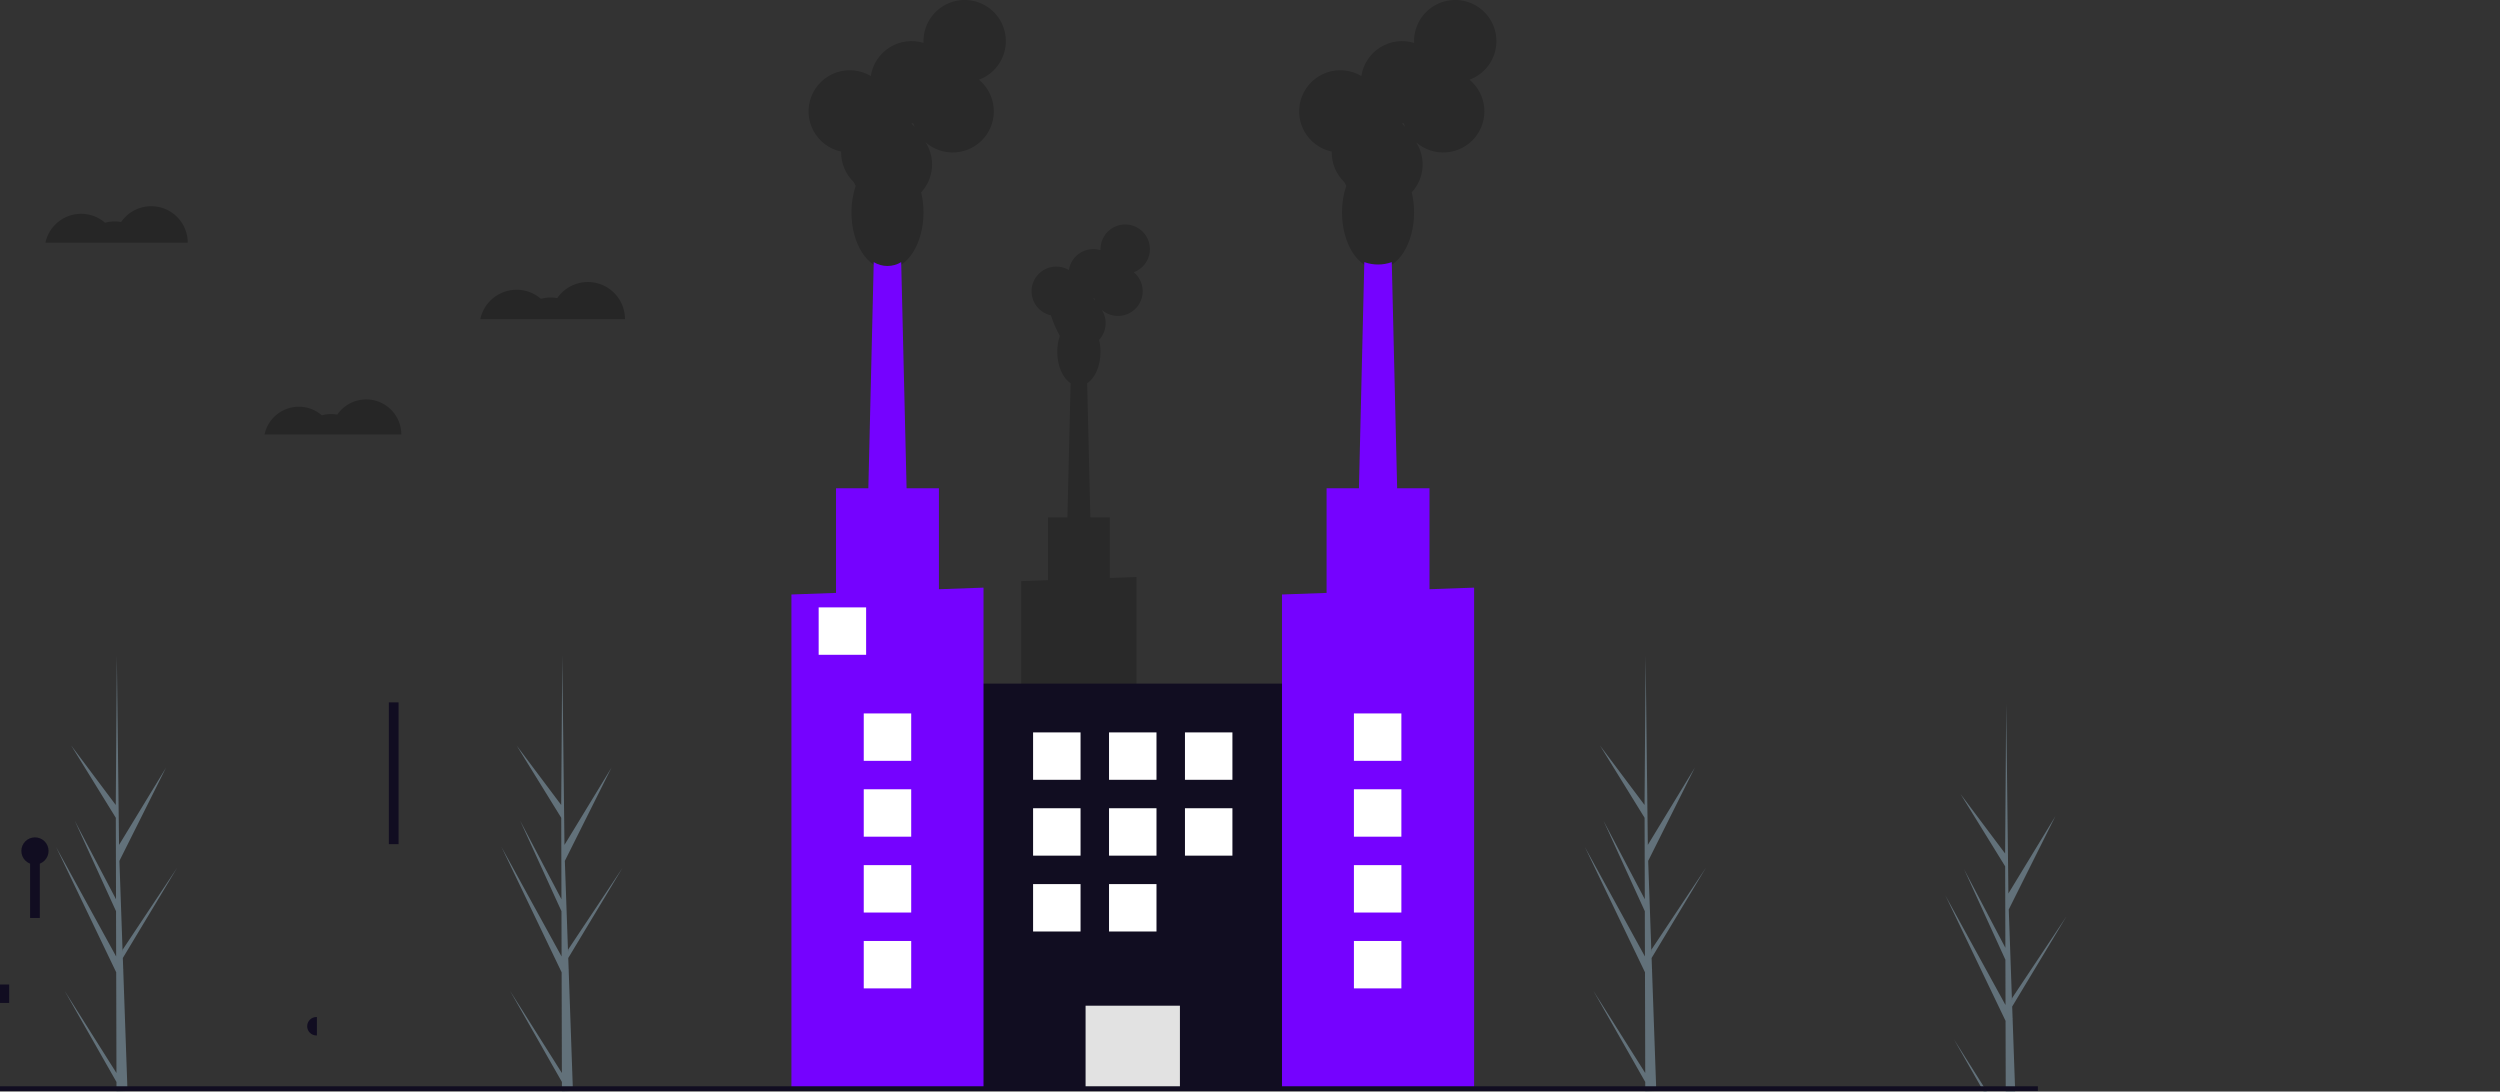 <svg preserveAspectRatio="none" width="100%" height="100%" overflow="visible" style="display: block;" viewBox="0 0 568 248" fill="none" xmlns="http://www.w3.org/2000/svg">
<rect x="0" y="0" width="568" height="248" fill="#333333" stroke="none"/>
<g id="undraw_factory_4d61 1" clip-path="url(#clip0_5263_439)">
<path id="Vector" d="M26.458 243.789L14.665 225.095L26.463 245.825L26.47 247.955C27.311 247.945 28.144 247.913 28.968 247.859L28.006 220.495L28.019 220.284L27.997 220.244L27.906 217.658L40.237 197.169L27.893 215.722L27.856 216.269L27.13 195.595L37.73 174.397L27.047 191.963L26.55 149.111L26.547 148.969L26.546 149.109L26.304 182.894L16.174 169.376L26.313 185.804L26.36 204.309L16.961 186.437L26.365 207.029L26.391 217.319L12.738 192.435L26.402 220.908L26.458 243.789Z" fill="#62717A"/>
<path id="Vector_2" d="M127.659 243.789L115.866 225.095L127.665 245.825L127.671 247.955C128.512 247.945 129.345 247.913 130.17 247.859L129.208 220.495L129.22 220.284L129.199 220.244L129.107 217.658L141.438 197.169L129.094 215.722L129.057 216.269L128.331 195.595L138.931 174.397L128.248 191.963L127.751 149.111L127.749 148.969L127.747 149.109L127.505 182.894L117.375 169.376L127.514 185.804L127.561 204.309L118.162 186.437L127.566 207.029L127.592 217.319L113.939 192.435L127.603 220.908L127.659 243.789Z" fill="#62717A"/>
<path id="Vector_3" d="M455.72 254.82L443.926 236.126L455.725 256.856L455.731 258.986C456.573 258.977 457.406 258.944 458.23 258.89L457.268 231.527L457.281 231.315L457.259 231.275L457.168 228.689L469.499 208.201L457.155 226.753L457.118 227.3L456.391 206.627L466.992 185.429L456.308 202.994L455.811 160.143L455.809 160L455.807 160.14L455.565 193.926L445.436 180.408L455.574 196.836L455.621 215.34L446.223 197.468L455.627 218.061L455.653 228.35L442 203.466L455.663 231.939L455.72 254.82Z" fill="#62717A"/>
<path id="Vector_4" d="M-74.843 244.992L-83.359 231.494L-74.839 246.463L-74.835 248.001C-74.227 247.994 -73.626 247.971 -73.03 247.931L-73.725 228.173L-73.716 228.02L-73.731 227.991L-73.798 226.124L-64.893 211.329L-73.807 224.725L-73.833 225.121L-74.358 210.192L-66.703 194.885L-74.418 207.569L-74.777 176.626L-74.778 176.523L-74.78 176.625L-74.954 201.021L-82.269 191.26L-74.948 203.122L-74.914 216.484L-81.701 203.579L-74.91 218.449L-74.891 225.879L-84.75 207.91L-74.884 228.471L-74.843 244.992Z" fill="#E2E2E2"/>
<path id="Vector_5" d="M373.796 243.789L362.002 225.095L373.801 245.825L373.808 247.955C374.649 247.945 375.482 247.913 376.306 247.859L375.344 220.495L375.357 220.284L375.335 220.244L375.244 217.658L387.575 197.169L375.231 215.722L375.194 216.269L374.467 195.595L385.068 174.397L374.385 191.963L373.888 149.111L373.885 148.969L373.884 149.109L373.642 182.894L363.512 169.376L373.651 185.804L373.698 204.309L364.299 186.437L373.703 207.029L373.729 217.319L360.076 192.435L373.74 220.908L373.796 243.789Z" fill="#62717A"/>
<path id="Vector_6" d="M6.838 208.559H9.047L9.047 192.894H6.838L6.838 208.559Z" fill="#110D21"/>
<path id="Vector_7" d="M-0.119 227.867H2.09L2.09 223.675H-0.119L-0.119 227.867Z" fill="#110D21"/>
<path id="Vector_8" d="M72 235.258H71.889C71.333 235.258 70.799 235.037 70.406 234.644C70.012 234.251 69.791 233.718 69.791 233.162C69.791 232.606 70.012 232.073 70.406 231.68C70.799 231.287 71.333 231.066 71.889 231.066H72V235.258Z" fill="#110D21"/>
<path id="Vector_9" d="M-11.496 219.59H-9.287V218.707H-11.496V219.59Z" fill="#110D21"/>
<path id="Vector_10" d="M-34.096 223.75L-33.992 223.789C-33.472 223.986 -33.051 224.381 -32.822 224.888C-32.593 225.394 -32.575 225.971 -32.772 226.491C-32.969 227.011 -33.364 227.431 -33.872 227.66C-34.379 227.889 -34.956 227.907 -35.477 227.71L-35.58 227.671L-34.096 223.75Z" fill="#110D21"/>
<path id="Vector_11" d="M88.346 191.793H90.555V159.581H88.346V191.793Z" fill="#110D21"/>
<path id="Vector_12" d="M7.942 196.424C9.65 196.424 11.034 195.041 11.034 193.335C11.034 191.629 9.65 190.246 7.942 190.246C6.234 190.246 4.85 191.629 4.85 193.335C4.85 195.041 6.234 196.424 7.942 196.424Z" fill="#110D21"/>
<path id="Vector_13" d="M117.376 65.827C119.403 65.825 121.363 66.555 122.895 67.881C124.105 67.551 125.374 67.496 126.608 67.718C127.63 66.237 129.099 65.121 130.802 64.533C132.504 63.945 134.35 63.917 136.069 64.451C137.789 64.986 139.292 66.056 140.36 67.504C141.428 68.953 142.003 70.705 142.003 72.504H109.117C109.52 70.615 110.561 68.921 112.064 67.706C113.567 66.491 115.442 65.828 117.376 65.827Z" fill="black" fill-opacity="0.25"/>
<path id="Vector_14" d="M67.902 92.403C69.818 92.401 71.671 93.091 73.119 94.345C74.263 94.033 75.463 93.98 76.63 94.191C77.596 92.791 78.985 91.736 80.594 91.18C82.204 90.624 83.948 90.597 85.574 91.102C87.2 91.608 88.621 92.619 89.631 93.989C90.64 95.359 91.184 97.015 91.184 98.716H60.094C60.475 96.93 61.458 95.328 62.879 94.179C64.3 93.031 66.073 92.404 67.902 92.403Z" fill="black" fill-opacity="0.25"/>
<path id="Vector_15" d="M18.436 48.572C20.431 48.57 22.358 49.287 23.865 50.593C25.055 50.268 26.303 50.213 27.517 50.432C28.523 48.975 29.968 47.877 31.642 47.299C33.317 46.721 35.133 46.693 36.824 47.218C38.516 47.744 39.995 48.797 41.045 50.222C42.095 51.647 42.661 53.37 42.661 55.14H10.312C10.709 53.281 11.732 51.615 13.211 50.42C14.69 49.225 16.534 48.572 18.436 48.572Z" fill="black" fill-opacity="0.25"/>
<path id="Vector_16" d="M232.029 132.036V199.299H258.218V131.101L252.138 131.318V117.555H247.729L247.002 87.073C248.782 85.915 250.034 83.165 250.034 79.953C250.036 79.031 249.928 78.112 249.714 77.215C250.556 76.305 251.072 75.142 251.181 73.907C251.291 72.673 250.987 71.437 250.318 70.393C250.877 70.882 251.528 71.254 252.233 71.489C252.938 71.724 253.683 71.817 254.424 71.762C255.165 71.708 255.888 71.507 256.55 71.171C257.213 70.834 257.802 70.37 258.283 69.805C258.765 69.24 259.129 68.585 259.355 67.877C259.581 67.17 259.664 66.426 259.6 65.686C259.535 64.947 259.324 64.228 258.979 63.57C258.634 62.913 258.162 62.331 257.589 61.857C258.552 61.502 259.398 60.891 260.037 60.09C260.676 59.288 261.083 58.327 261.213 57.311C261.344 56.295 261.193 55.263 260.777 54.326C260.361 53.39 259.697 52.585 258.855 51.999C258.014 51.413 257.028 51.069 256.004 51.004C254.981 50.938 253.959 51.154 253.05 51.628C252.14 52.102 251.379 52.816 250.847 53.692C250.315 54.568 250.034 55.573 250.034 56.597C250.034 56.679 250.037 56.761 250.04 56.842C249.269 56.607 248.457 56.54 247.659 56.646C246.86 56.753 246.094 57.029 245.412 57.457C244.729 57.886 244.147 58.456 243.705 59.128C243.263 59.801 242.971 60.561 242.849 61.356C242.149 60.94 241.367 60.682 240.557 60.598C239.747 60.514 238.928 60.608 238.158 60.871C237.388 61.136 236.684 61.564 236.097 62.127C235.509 62.689 235.05 63.373 234.754 64.131C234.457 64.888 234.329 65.701 234.378 66.513C234.427 67.325 234.653 68.116 235.039 68.832C235.425 69.548 235.963 70.172 236.615 70.66C237.267 71.147 238.017 71.487 238.813 71.656C238.812 71.697 238.81 71.738 238.81 71.778C239.331 73.35 239.995 74.87 240.792 76.321C240.402 77.492 240.207 78.719 240.213 79.953C240.213 83.165 241.465 85.915 243.245 87.073L242.518 117.555H238.109V131.819L232.029 132.036ZM248.383 67.808L248.397 67.808C248.478 67.808 248.558 67.805 248.638 67.802C248.689 67.968 248.747 68.13 248.812 68.289C248.678 68.12 248.535 67.96 248.383 67.808Z" fill="black" fill-opacity="0.2"/>
<path id="Vector_17" d="M217.612 247.18H297.113V155.315H217.612V247.18Z" fill="#110D21"/>
<path id="Vector_18" d="M246.644 247.18H268.078V228.495H246.644V247.18Z" fill="#E2E2E2"/>
<path id="Vector_19" d="M191.117 34.441C191.115 34.508 191.111 34.576 191.111 34.644C191.11 35.893 191.36 37.13 191.848 38.281C192.335 39.431 193.049 40.472 193.947 41.342C194.088 41.641 194.244 41.932 194.415 42.214C193.765 44.166 193.439 46.211 193.45 48.268C193.45 55.362 197.114 61.113 201.634 61.113C206.153 61.113 209.818 55.362 209.818 48.268C209.821 46.731 209.642 45.2 209.284 43.705C210.688 42.188 211.548 40.249 211.73 38.192C211.912 36.134 211.406 34.075 210.291 32.335C211.223 33.149 212.308 33.77 213.483 34.162C214.658 34.553 215.899 34.708 217.134 34.617C218.369 34.526 219.573 34.19 220.678 33.63C221.782 33.07 222.764 32.297 223.566 31.355C224.369 30.412 224.976 29.32 225.353 28.142C225.729 26.964 225.868 25.722 225.76 24.49C225.653 23.258 225.301 22.059 224.726 20.963C224.151 19.868 223.364 18.897 222.41 18.108C224.014 17.517 225.424 16.498 226.489 15.163C227.554 13.827 228.232 12.225 228.449 10.532C228.667 8.838 228.416 7.118 227.723 5.557C227.03 3.996 225.922 2.654 224.52 1.678C223.117 0.702 221.474 0.128 219.768 0.019C218.062 -0.09 216.359 0.27 214.844 1.06C213.328 1.85 212.058 3.04 211.172 4.5C210.286 5.96 209.818 7.635 209.818 9.342C209.818 9.479 209.822 9.615 209.828 9.75C208.544 9.358 207.19 9.247 205.859 9.424C204.528 9.601 203.25 10.062 202.114 10.775C200.977 11.489 200.007 12.439 199.27 13.56C198.533 14.681 198.046 15.948 197.843 17.273C196.676 16.58 195.373 16.149 194.023 16.009C192.673 15.87 191.308 16.026 190.025 16.465C188.741 16.905 187.568 17.619 186.588 18.557C185.608 19.495 184.845 20.635 184.35 21.898C183.855 23.16 183.642 24.515 183.724 25.868C183.806 27.221 184.182 28.54 184.826 29.734C185.47 30.927 186.366 31.966 187.452 32.779C188.539 33.592 189.789 34.159 191.117 34.441ZM207.089 28.026C207.224 28.026 207.358 28.022 207.492 28.016C207.576 28.293 207.672 28.563 207.781 28.827C207.558 28.547 207.319 28.279 207.065 28.026L207.089 28.026Z" fill="black" fill-opacity="0.2"/>
<path id="Vector_20" d="M196.955 124.952H206.309L205.975 110.94V110.934L204.751 59.555C203.812 60.128 202.733 60.431 201.632 60.431C200.532 60.431 199.452 60.128 198.513 59.555L197.289 110.934V110.94L196.955 124.952Z" fill="#7502FF"/>
<path id="Vector_21" d="M179.811 135.068V247.176H223.455V133.512L213.324 133.873V110.938H189.941V134.708L179.811 135.068Z" fill="#7502FF"/>
<path id="Vector_22" d="M302.574 34.441C302.572 34.508 302.569 34.576 302.569 34.644C302.567 35.893 302.818 37.13 303.305 38.281C303.792 39.431 304.506 40.472 305.404 41.342C305.545 41.641 305.701 41.932 305.872 42.214C305.222 44.166 304.896 46.211 304.907 48.268C304.907 55.362 308.571 61.113 313.091 61.113C317.611 61.113 321.275 55.362 321.275 48.268C321.278 46.731 321.099 45.2 320.741 43.705C322.145 42.188 323.005 40.249 323.187 38.192C323.369 36.134 322.863 34.075 321.748 32.335C322.68 33.149 323.766 33.77 324.94 34.162C326.115 34.553 327.356 34.708 328.591 34.617C329.826 34.526 331.031 34.19 332.135 33.63C333.239 33.07 334.221 32.297 335.024 31.355C335.826 30.412 336.433 29.32 336.81 28.142C337.187 26.964 337.325 25.722 337.217 24.49C337.11 23.258 336.758 22.059 336.183 20.963C335.608 19.868 334.821 18.897 333.867 18.108C335.471 17.517 336.882 16.498 337.946 15.163C339.011 13.827 339.689 12.225 339.907 10.532C340.124 8.838 339.873 7.118 339.18 5.557C338.487 3.996 337.379 2.654 335.977 1.678C334.575 0.702 332.931 0.128 331.225 0.019C329.519 -0.09 327.816 0.27 326.301 1.06C324.785 1.85 323.516 3.04 322.63 4.5C321.743 5.96 321.275 7.635 321.275 9.342C321.275 9.479 321.279 9.615 321.285 9.75C320.001 9.358 318.647 9.247 317.316 9.424C315.985 9.601 314.708 10.062 313.571 10.775C312.434 11.489 311.464 12.439 310.727 13.56C309.99 14.681 309.503 15.948 309.3 17.273C308.133 16.58 306.83 16.149 305.48 16.009C304.13 15.87 302.766 16.026 301.482 16.465C300.198 16.905 299.025 17.619 298.046 18.557C297.066 19.495 296.302 20.635 295.807 21.898C295.313 23.16 295.099 24.515 295.181 25.868C295.263 27.221 295.639 28.54 296.283 29.734C296.927 30.927 297.823 31.966 298.909 32.779C299.996 33.592 301.246 34.159 302.574 34.441ZM318.547 28.026C318.682 28.026 318.816 28.022 318.949 28.016C319.033 28.293 319.129 28.563 319.238 28.827C319.015 28.547 318.776 28.279 318.523 28.026L318.547 28.026Z" fill="black" fill-opacity="0.2"/>
<path id="Vector_23" d="M308.414 124.95H317.767L316.208 59.555C314.193 60.278 311.988 60.278 309.973 59.555L308.414 124.95Z" fill="#7502FF"/>
<path id="Vector_24" d="M291.268 135.068V247.176H334.917V133.512L331.331 133.641L324.781 133.873V110.938H301.398V134.708L291.268 135.068Z" fill="#7502FF"/>
<path id="Vector_25" d="M269.223 177.172H280.006V166.402H269.223V177.172Z" fill="white"/>
<path id="Vector_26" d="M251.971 177.172H262.754V166.402H251.971V177.172Z" fill="white"/>
<path id="Vector_27" d="M234.717 177.172H245.5V166.402H234.717V177.172Z" fill="white"/>
<path id="Vector_28" d="M269.223 194.402H280.006V183.632H269.223V194.402Z" fill="white"/>
<path id="Vector_29" d="M251.971 194.402H262.754V183.632H251.971V194.402Z" fill="white"/>
<path id="Vector_30" d="M234.717 194.402H245.5V183.632H234.717V194.402Z" fill="white"/>
<path id="Vector_31" d="M186 148.77H196.783V137.999H186V148.77Z" fill="white"/>
<path id="Vector_32" d="M251.971 211.637H262.754V200.866H251.971V211.637Z" fill="white"/>
<path id="Vector_33" d="M234.717 211.637H245.5V200.866H234.717V211.637Z" fill="white"/>
<path id="Vector_34" d="M196.243 172.863H207.025V162.093H196.243V172.863Z" fill="white"/>
<path id="Vector_35" d="M196.243 190.094H207.025V179.323H196.243V190.094Z" fill="white"/>
<path id="Vector_36" d="M196.243 207.328H207.025V196.558H196.243V207.328Z" fill="white"/>
<path id="Vector_37" d="M196.243 224.562H207.025V213.792H196.243V224.562Z" fill="white"/>
<path id="Vector_38" d="M307.61 172.863H318.393V162.093H307.61V172.863Z" fill="white"/>
<path id="Vector_39" d="M307.61 190.094H318.393V179.323H307.61V190.094Z" fill="white"/>
<path id="Vector_40" d="M307.61 207.328H318.393V196.558H307.61V207.328Z" fill="white"/>
<path id="Vector_41" d="M307.61 224.562H318.393V213.792H307.61V224.562Z" fill="white"/>
<path id="Vector_42" d="M463.001 246.801H-15.758V247.878H463.001V246.801Z" fill="#110D21"/>
</g>
<defs>
<clipPath id="clip0_5263_439">
<rect width="568" height="248" fill="white"/>
</clipPath>
</defs>
</svg>

